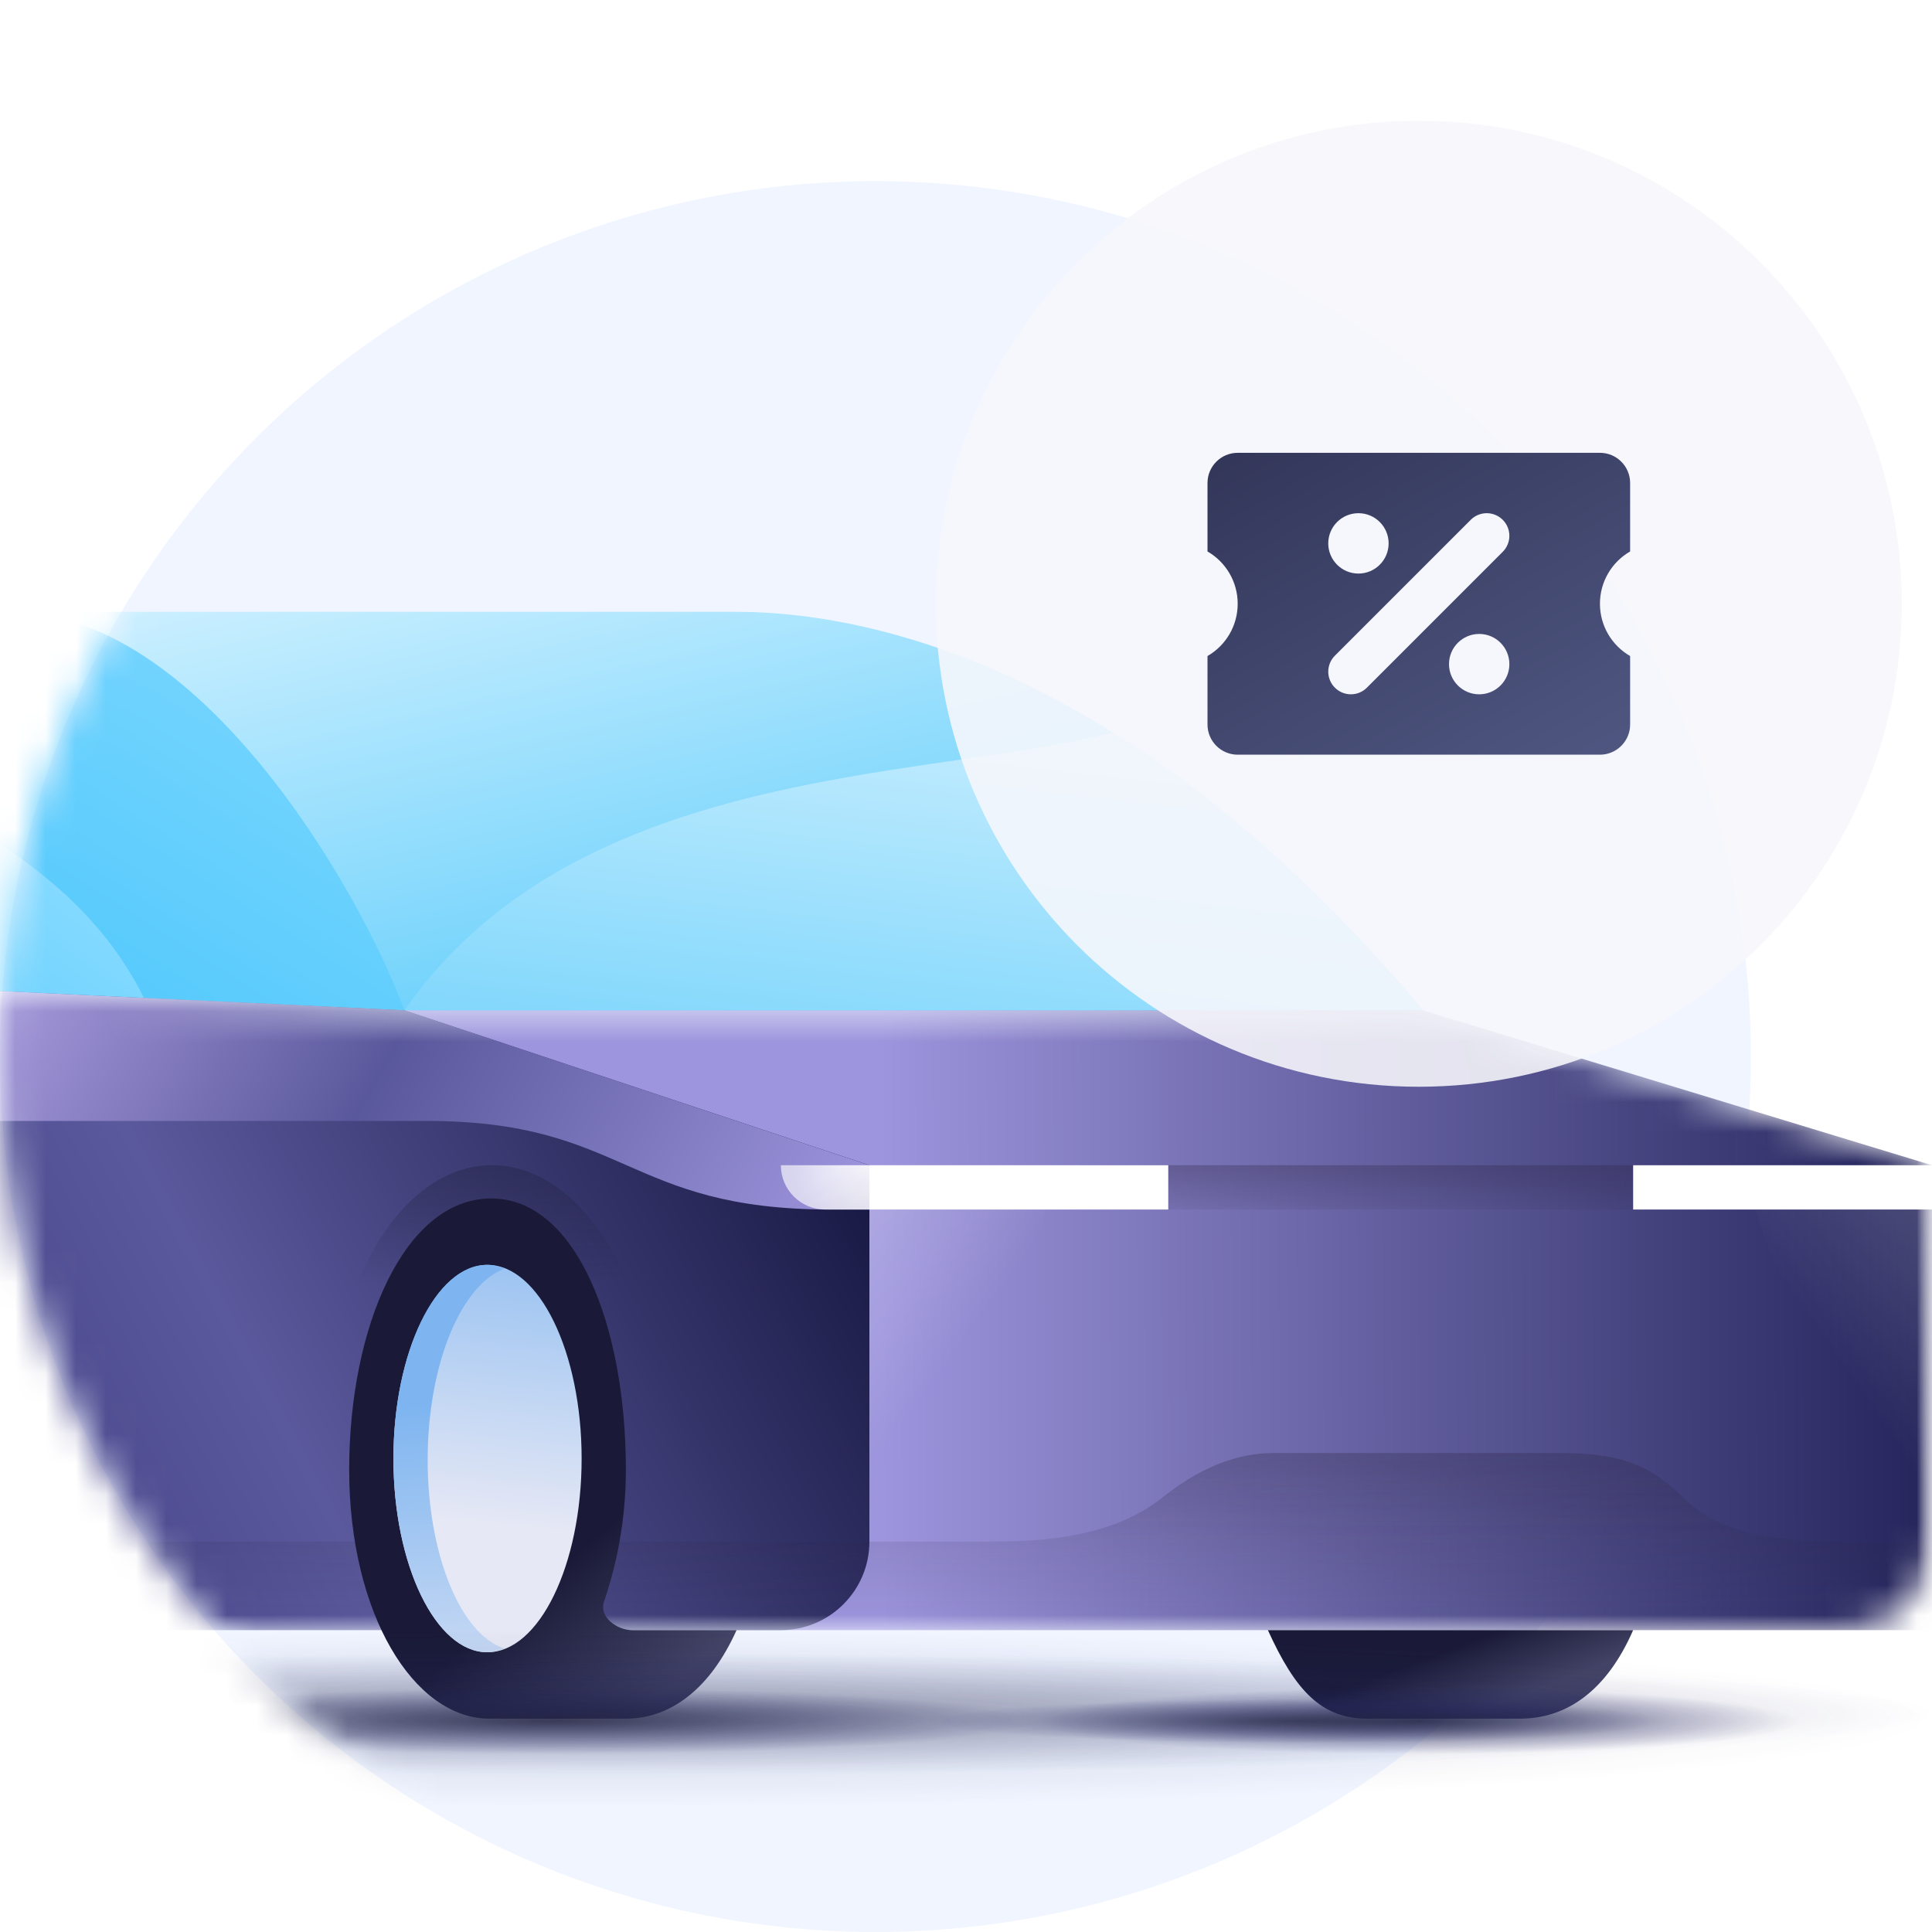 <svg width="64" height="64" viewBox="0 0 64 64" fill="none" xmlns="http://www.w3.org/2000/svg">
<g clip-path="url(#clip0_3576_12914)">
<circle cx="29" cy="35" r="29" fill="#F0F5FF"/>
<mask id="mask0_3576_12914" style="mask-type:alpha" maskUnits="userSpaceOnUse" x="0" y="0" width="64" height="64">
<path fill-rule="evenodd" clip-rule="evenodd" d="M0 0H30H64V15V64H30V63.983C29.668 63.994 29.335 64 29 64C12.984 64 0 51.016 0 35C0 27.246 3.043 20.203 8 15H0V0Z" fill="#C4C4C4"/>
</mask>
<g mask="url(#mask0_3576_12914)">
<path d="M47.133 33.467C38.206 22.819 29.68 20.267 24.36 20.267H0.017L13.4 33.467H47.133Z" fill="url(#paint0_linear_3576_12914)"/>
<path d="M36.869 24.268C40.11 26.29 43.59 29.241 47.133 33.467H13.4C17.759 27.2 25.593 26.064 31.789 25.166C33.684 24.891 35.426 24.638 36.869 24.268Z" fill="url(#paint1_linear_3576_12914)"/>
<path d="M0.347 20.268C-9.517 20.268 -17.4 32 -17.4 32L13.4 33.467C11.81 29.226 6.523 20.268 0.347 20.268Z" fill="url(#paint2_linear_3576_12914)"/>
<path d="M4.771 33.056C2.785 29.083 -1.046 27.215 -4.473 25.546C-5.99 24.807 -7.427 24.106 -8.59 23.278C-13.684 26.629 -17.143 31.623 -17.386 31.98C-17.276 31.992 -17.165 32.005 -17.054 32.017L4.771 33.056Z" fill="url(#paint3_linear_3576_12914)"/>
<mask id="mask1_3576_12914" style="mask-type:alpha" maskUnits="userSpaceOnUse" x="-24" y="32" width="88" height="22">
<path fill-rule="evenodd" clip-rule="evenodd" d="M13.4 54L-17.4 54C-18.609 54 -21.095 51.049 -22.647 49.039C-23.54 47.883 -23.9 46.412 -23.706 44.964C-22.864 38.689 -21.983 33.467 -21.983 33.467L-17.4 32L13.4 33.467L47.133 33.467L64 38.6V51.067C64 52.687 62.687 54 61.067 54H13.4Z" fill="url(#paint4_linear_3576_12914)"/>
</mask>
<g mask="url(#mask1_3576_12914)">
<path d="M64 54V38.6L47.133 33.467H13.4V54H64Z" fill="url(#paint5_linear_3576_12914)"/>
<path d="M28.8 51.067C28.8 52.687 27.487 54 25.867 54C15.926 54 -15.965 54 -17.49 54C-19.299 54 -24 47.217 -24 47.217C-23.096 39.99 -22.011 33.467 -22.011 33.467L-17.49 32L13.4 33.467L28.8 38.6V51.067Z" fill="url(#paint6_linear_3576_12914)"/>
<path fill-rule="evenodd" clip-rule="evenodd" d="M55.75 49.6C57.217 51.067 59.6 51.067 61.433 51.067H64V54H-24V51.067H32.54C34.08 51.067 36.683 51.067 38.517 49.6C40.039 48.382 41.303 48.133 42.22 48.133H51.643C53.513 48.133 54.596 48.446 55.75 49.6Z" fill="url(#paint7_linear_3576_12914)"/>
<path fill-rule="evenodd" clip-rule="evenodd" d="M55.75 49.6C57.217 51.067 59.6 51.067 61.433 51.067H64V54H-24V51.067H32.54C34.08 51.067 36.683 51.067 38.517 49.6C40.039 48.382 41.303 48.133 42.22 48.133H51.643C53.513 48.133 54.596 48.446 55.75 49.6Z" fill="url(#paint8_linear_3576_12914)"/>
<path d="M28.8 38.6L13.4 33.467L-17.4 32L-21.983 33.467C-19.233 34.933 -13.11 37.133 -2.733 37.133H14.133C20.733 37.133 20.733 40.067 27.509 40.067C28.981 40.067 28.8 40.067 28.8 40.067C28.8 38.6 28.8 40.067 28.8 38.6Z" fill="url(#paint9_linear_3576_12914)"/>
</g>
<path opacity="0.8" d="M35.767 38.6H57.033L54.1 40.067H38.7L35.767 38.6Z" fill="url(#paint10_linear_3576_12914)"/>
<path d="M64 38.6H54.1V40.067H64V38.6Z" fill="white"/>
<path d="M38.7 40.067H28.8C28.8 40.067 28.8 39.407 28.8 38.6H38.7V40.067Z" fill="white"/>
<path d="M28.8 40.067H27.333C26.523 40.067 25.867 39.41 25.867 38.6V38.6H28.8V40.067Z" fill="url(#paint11_radial_3576_12914)"/>
<rect x="25.867" y="38.6" width="2.933" height="1.467" fill="url(#paint12_linear_3576_12914)"/>
<path opacity="0.24" d="M34.667 40.067L31.037 51.067H28.8V40.067H34.667Z" fill="url(#paint13_linear_3576_12914)"/>
<path opacity="0.24" d="M58.133 40.067L62.093 51.067H64V40.067H58.133Z" fill="url(#paint14_linear_3576_12914)"/>
<path opacity="0.64" d="M21.833 51.067C21.833 50.333 21.833 48.655 21.833 47.963C21.833 42.79 19.376 38.6 16.294 38.6C13.213 38.6 10.833 42.79 10.833 47.963C10.833 48.655 10.833 50.333 10.833 51.067" fill="url(#paint15_linear_3576_12914)"/>
<path d="M20.943 54C20.429 54 19.853 53.564 20 53.083C20.441 51.789 20.733 50.333 20.733 48.683C20.733 43.913 19.083 39.7 16.273 39.7C13.4 39.7 11.567 43.95 11.567 48.683C11.567 53.454 13.704 56.933 16.21 56.933H20.733C22.204 56.933 23.517 55.96 24.4 54H20.943Z" fill="url(#paint16_linear_3576_12914)"/>
<path d="M42 54C42.917 56.017 43.774 56.933 45.3 56.933H50.354C51.9 56.933 53.225 56.007 54.1 54H42Z" fill="url(#paint17_linear_3576_12914)"/>
<path d="M13.033 48.317C13.033 51.844 14.44 54.733 16.15 54.733C17.86 54.733 19.267 51.844 19.267 48.317C19.267 44.79 17.86 41.9 16.15 41.9C14.44 41.9 13.033 44.79 13.033 48.317Z" fill="url(#paint18_linear_3576_12914)"/>
<g style="mix-blend-mode:multiply">
<path d="M14.167 48.359C14.167 45.215 15.264 42.58 16.7 42.028C16.511 41.943 16.322 41.9 16.133 41.9C14.432 41.9 13.033 44.79 13.033 48.317C13.033 51.844 14.432 54.733 16.133 54.733C16.322 54.733 16.511 54.691 16.7 54.606C15.264 54.138 14.167 51.504 14.167 48.359Z" fill="url(#paint19_linear_3576_12914)"/>
</g>
<path opacity="0.75" d="M20 59.867C44.3 59.867 64 58.553 64 56.933C64 55.313 44.3 54 20 54C-4.301 54 -24 55.313 -24 56.933C-24 58.553 -4.301 59.867 20 59.867Z" fill="url(#paint20_radial_3576_12914)"/>
<path opacity="0.75" d="M20 58.767C44.3 58.767 64 57.864 64 56.75C64 55.636 44.3 54.733 20 54.733C-4.301 54.733 -24 55.636 -24 56.75C-24 57.864 -4.301 58.767 20 58.767Z" fill="url(#paint21_radial_3576_12914)"/>
<path opacity="0.8" d="M46.95 58.107C53.937 58.107 59.6 57.614 59.6 57.007C59.6 56.399 53.937 55.907 46.95 55.907C39.964 55.907 34.3 56.399 34.3 57.007C34.3 57.614 39.964 58.107 46.95 58.107Z" fill="url(#paint22_radial_3576_12914)"/>
<path opacity="0.8" d="M-10.25 58.4C-2.656 58.4 3.5 57.743 3.5 56.933C3.5 56.123 -2.656 55.467 -10.25 55.467C-17.844 55.467 -24 56.123 -24 56.933C-24 57.743 -17.844 58.4 -10.25 58.4Z" fill="url(#paint23_radial_3576_12914)"/>
<path opacity="0.8" d="M18.35 58.107C27.058 58.107 34.117 57.614 34.117 57.007C34.117 56.399 27.058 55.907 18.35 55.907C9.642 55.907 2.583 56.399 2.583 57.007C2.583 57.614 9.642 58.107 18.35 58.107Z" fill="url(#paint24_radial_3576_12914)"/>
<path opacity="0.64" d="M42.99 57.74C49.774 57.74 55.273 57.412 55.273 57.007C55.273 56.602 49.774 56.273 42.99 56.273C36.206 56.273 30.707 56.602 30.707 57.007C30.707 57.412 36.206 57.74 42.99 57.74Z" fill="url(#paint25_radial_3576_12914)"/>
<path opacity="0.64" d="M-9.26 57.74C-2.476 57.74 3.023 57.412 3.023 57.007C3.023 56.602 -2.476 56.273 -9.26 56.273C-16.044 56.273 -21.543 56.602 -21.543 57.007C-21.543 57.412 -16.044 57.74 -9.26 57.74Z" fill="url(#paint26_radial_3576_12914)"/>
<g filter="url(#filter0_d_3576_12914)">
<g opacity="0.88">
<path fill-rule="evenodd" clip-rule="evenodd" d="M46 32C54.837 32 62 24.837 62 16C62 7.163 54.837 0 46 0C37.163 0 30 7.163 30 16C30 24.837 37.163 32 46 32Z" fill="#F7F7FC"/>
</g>
<path fill-rule="evenodd" clip-rule="evenodd" d="M40 11C39.448 11 39 11.448 39 12V14.268C39.598 14.613 40 15.26 40 16C40 16.74 39.598 17.387 39 17.732V20C39 20.552 39.448 21 40 21H52C52.552 21 53 20.552 53 20V17.732C52.402 17.387 52 16.74 52 16C52 15.26 52.402 14.613 53 14.268V12C53 11.448 52.552 11 52 11H40ZM48.78 13.22C49.073 13.513 49.073 13.987 48.78 14.28L44.28 18.78C43.987 19.073 43.513 19.073 43.22 18.78C42.927 18.487 42.927 18.013 43.22 17.72L47.72 13.22C48.013 12.927 48.487 12.927 48.78 13.22ZM45 14C45 14.552 44.552 15 44 15C43.448 15 43 14.552 43 14C43 13.448 43.448 13 44 13C44.552 13 45 13.448 45 14ZM49 18C49 18.552 48.552 19 48 19C47.448 19 47 18.552 47 18C47 17.448 47.448 17 48 17C48.552 17 49 17.448 49 18Z" fill="url(#paint27_linear_3576_12914)"/>
</g>
</g>
</g>
<defs>
<filter id="filter0_d_3576_12914" x="29" y="0" width="36" height="38" filterUnits="userSpaceOnUse" color-interpolation-filters="sRGB">
<feFlood flood-opacity="0" result="BackgroundImageFix"/>
<feColorMatrix in="SourceAlpha" type="matrix" values="0 0 0 0 0 0 0 0 0 0 0 0 0 0 0 0 0 0 127 0" result="hardAlpha"/>
<feOffset dx="1" dy="4"/>
<feGaussianBlur stdDeviation="1"/>
<feColorMatrix type="matrix" values="0 0 0 0 0.129 0 0 0 0 0.133 0 0 0 0 0.251 0 0 0 0.08 0"/>
<feBlend mode="normal" in2="BackgroundImageFix" result="effect1_dropShadow_3576_12914"/>
<feBlend mode="normal" in="SourceGraphic" in2="effect1_dropShadow_3576_12914" result="shape"/>
</filter>
<linearGradient id="paint0_linear_3576_12914" x1="21.451" y1="15.169" x2="27.333" y2="41.167" gradientUnits="userSpaceOnUse">
<stop stop-color="#D1F1FF"/>
<stop offset="1" stop-color="#34BFFA"/>
</linearGradient>
<linearGradient id="paint1_linear_3576_12914" x1="35.767" y1="17.883" x2="32.034" y2="50.142" gradientUnits="userSpaceOnUse">
<stop stop-color="#E5F7FF"/>
<stop offset="0.999" stop-color="#32BEFA"/>
</linearGradient>
<linearGradient id="paint2_linear_3576_12914" x1="25.867" y1="-4.117" x2="-21.427" y2="70.688" gradientUnits="userSpaceOnUse">
<stop offset="0.001" stop-color="#D1F1FF"/>
<stop offset="0.29" stop-color="#85DAFF"/>
<stop offset="0.638" stop-color="#32BEFA"/>
<stop offset="1" stop-color="#325E9F"/>
</linearGradient>
<linearGradient id="paint3_linear_3576_12914" x1="4.6" y1="13.667" x2="-20.425" y2="47.699" gradientUnits="userSpaceOnUse">
<stop offset="0.001" stop-color="#D1F1FF"/>
<stop offset="0.328" stop-color="#85DAFF"/>
<stop offset="0.766" stop-color="#32BEFA"/>
<stop offset="1" stop-color="#325E9F"/>
</linearGradient>
<linearGradient id="paint4_linear_3576_12914" x1="-23.757" y1="48.545" x2="20.019" y2="64.688" gradientUnits="userSpaceOnUse">
<stop stop-color="#CFD4E7"/>
<stop offset="0.151" stop-color="#DDE0EE"/>
<stop offset="0.479" stop-color="#D9DDEC"/>
<stop offset="1" stop-color="#D5DAED"/>
</linearGradient>
<linearGradient id="paint5_linear_3576_12914" x1="64" y1="43.733" x2="29.167" y2="43.89" gradientUnits="userSpaceOnUse">
<stop offset="0.002" stop-color="#25255C"/>
<stop offset="1" stop-color="#9D95DD"/>
</linearGradient>
<linearGradient id="paint6_linear_3576_12914" x1="-35.367" y1="43" x2="23.609" y2="11.579" gradientUnits="userSpaceOnUse">
<stop stop-color="#110E55"/>
<stop offset="0.562" stop-color="#5B599D"/>
<stop offset="0.902" stop-color="#13133C"/>
</linearGradient>
<linearGradient id="paint7_linear_3576_12914" x1="21.018" y1="54" x2="21.019" y2="48.133" gradientUnits="userSpaceOnUse">
<stop stop-color="#2C2643" stop-opacity="0"/>
<stop offset="1" stop-color="#2C2643" stop-opacity="0.24"/>
</linearGradient>
<linearGradient id="paint8_linear_3576_12914" x1="20" y1="48.133" x2="20" y2="51.067" gradientUnits="userSpaceOnUse">
<stop stop-color="#212240" stop-opacity="0.08"/>
<stop offset="1" stop-color="#212240" stop-opacity="0"/>
</linearGradient>
<linearGradient id="paint9_linear_3576_12914" x1="34.3" y1="40.067" x2="-11.154" y2="14.046" gradientUnits="userSpaceOnUse">
<stop offset="0.094" stop-color="#9D95DD"/>
<stop offset="0.403" stop-color="#5A589C"/>
<stop offset="0.775" stop-color="#D2BFFF"/>
<stop offset="1" stop-color="#D2BFFF"/>
</linearGradient>
<linearGradient id="paint10_linear_3576_12914" x1="46.646" y1="40.66" x2="46.646" y2="38.6" gradientUnits="userSpaceOnUse">
<stop stop-color="#2C2643" stop-opacity="0"/>
<stop offset="1" stop-color="#2C2643" stop-opacity="0.4"/>
</linearGradient>
<radialGradient id="paint11_radial_3576_12914" cx="0" cy="0" r="1" gradientUnits="userSpaceOnUse" gradientTransform="translate(28.983 38.6) rotate(164.055) scale(2.669 5.339)">
<stop stop-color="white" stop-opacity="0.96"/>
<stop offset="1" stop-color="white" stop-opacity="0.64"/>
</radialGradient>
<linearGradient id="paint12_linear_3576_12914" x1="28.983" y1="40.25" x2="27.833" y2="38.693" gradientUnits="userSpaceOnUse">
<stop stop-color="#212240" stop-opacity="0.08"/>
<stop offset="1" stop-color="#212240" stop-opacity="0"/>
</linearGradient>
<linearGradient id="paint13_linear_3576_12914" x1="25.317" y1="40.983" x2="31.319" y2="45.381" gradientUnits="userSpaceOnUse">
<stop stop-color="white"/>
<stop offset="1" stop-color="white" stop-opacity="0"/>
</linearGradient>
<linearGradient id="paint14_linear_3576_12914" x1="67.667" y1="41.369" x2="61.346" y2="45.73" gradientUnits="userSpaceOnUse">
<stop stop-color="white"/>
<stop offset="1" stop-color="white" stop-opacity="0"/>
</linearGradient>
<linearGradient id="paint15_linear_3576_12914" x1="16.337" y1="36.41" x2="16.337" y2="57.241" gradientUnits="userSpaceOnUse">
<stop offset="0" stop-color="#212240"/>
<stop offset="0.294" stop-color="#212240" stop-opacity="0"/>
</linearGradient>
<linearGradient id="paint16_linear_3576_12914" x1="19.083" y1="51.433" x2="22.568" y2="55.566" gradientUnits="userSpaceOnUse">
<stop stop-color="#1A1A38"/>
<stop offset="1" stop-color="#434366"/>
</linearGradient>
<linearGradient id="paint17_linear_3576_12914" x1="45.85" y1="55.467" x2="46.655" y2="57.593" gradientUnits="userSpaceOnUse">
<stop stop-color="#1A1A38"/>
<stop offset="1" stop-color="#434366"/>
</linearGradient>
<linearGradient id="paint18_linear_3576_12914" x1="15.967" y1="50.491" x2="17.27" y2="38.408" gradientUnits="userSpaceOnUse">
<stop offset="0" stop-color="#E6E8F5"/>
<stop offset="1" stop-color="#7EB5F0"/>
</linearGradient>
<linearGradient id="paint19_linear_3576_12914" x1="15.693" y1="58.601" x2="14.738" y2="46.506" gradientUnits="userSpaceOnUse">
<stop offset="0" stop-color="#E6E8F5"/>
<stop offset="1" stop-color="#7EB5F0"/>
</linearGradient>
<radialGradient id="paint20_radial_3576_12914" cx="0" cy="0" r="1" gradientUnits="userSpaceOnUse" gradientTransform="translate(19.996 56.94) rotate(90) scale(2.933 44)">
<stop stop-color="#212240" stop-opacity="0.23"/>
<stop offset="1" stop-color="#23266A" stop-opacity="0"/>
</radialGradient>
<radialGradient id="paint21_radial_3576_12914" cx="0" cy="0" r="1" gradientUnits="userSpaceOnUse" gradientTransform="translate(19.996 56.756) rotate(90) scale(2.017 44)">
<stop stop-color="#212240" stop-opacity="0.51"/>
<stop offset="1" stop-color="#23266A" stop-opacity="0"/>
</radialGradient>
<radialGradient id="paint22_radial_3576_12914" cx="0" cy="0" r="1" gradientUnits="userSpaceOnUse" gradientTransform="translate(46.952 57.014) rotate(90) scale(1.1 12.65)">
<stop stop-color="#212240"/>
<stop offset="1" stop-color="#23266A" stop-opacity="0"/>
</radialGradient>
<radialGradient id="paint23_radial_3576_12914" cx="0" cy="0" r="1" gradientUnits="userSpaceOnUse" gradientTransform="translate(-10.251 56.941) rotate(90) scale(1.467 13.75)">
<stop stop-color="#212240"/>
<stop offset="1" stop-color="#23266A" stop-opacity="0"/>
</radialGradient>
<radialGradient id="paint24_radial_3576_12914" cx="0" cy="0" r="1" gradientUnits="userSpaceOnUse" gradientTransform="translate(18.348 57.013) rotate(90) scale(1.1 15.766)">
<stop stop-color="#212240"/>
<stop offset="1" stop-color="#23266A" stop-opacity="0"/>
</radialGradient>
<radialGradient id="paint25_radial_3576_12914" cx="0" cy="0" r="1" gradientUnits="userSpaceOnUse" gradientTransform="translate(42.987 57.014) rotate(90) scale(0.733 12.266)">
<stop stop-color="#212240"/>
<stop offset="1" stop-color="#23266A" stop-opacity="0"/>
</radialGradient>
<radialGradient id="paint26_radial_3576_12914" cx="0" cy="0" r="1" gradientUnits="userSpaceOnUse" gradientTransform="translate(-9.265 57.014) rotate(90) scale(0.733 12.266)">
<stop stop-color="#212240"/>
<stop offset="1" stop-color="#23266A" stop-opacity="0"/>
</radialGradient>
<linearGradient id="paint27_linear_3576_12914" x1="31.028" y1="4.889" x2="43.693" y2="27.32" gradientUnits="userSpaceOnUse">
<stop stop-color="#212240"/>
<stop offset="1" stop-color="#515984"/>
</linearGradient>
<clipPath id="clip0_3576_12914">
<rect width="64" height="64" fill="white"/>
</clipPath>
</defs>
</svg>
